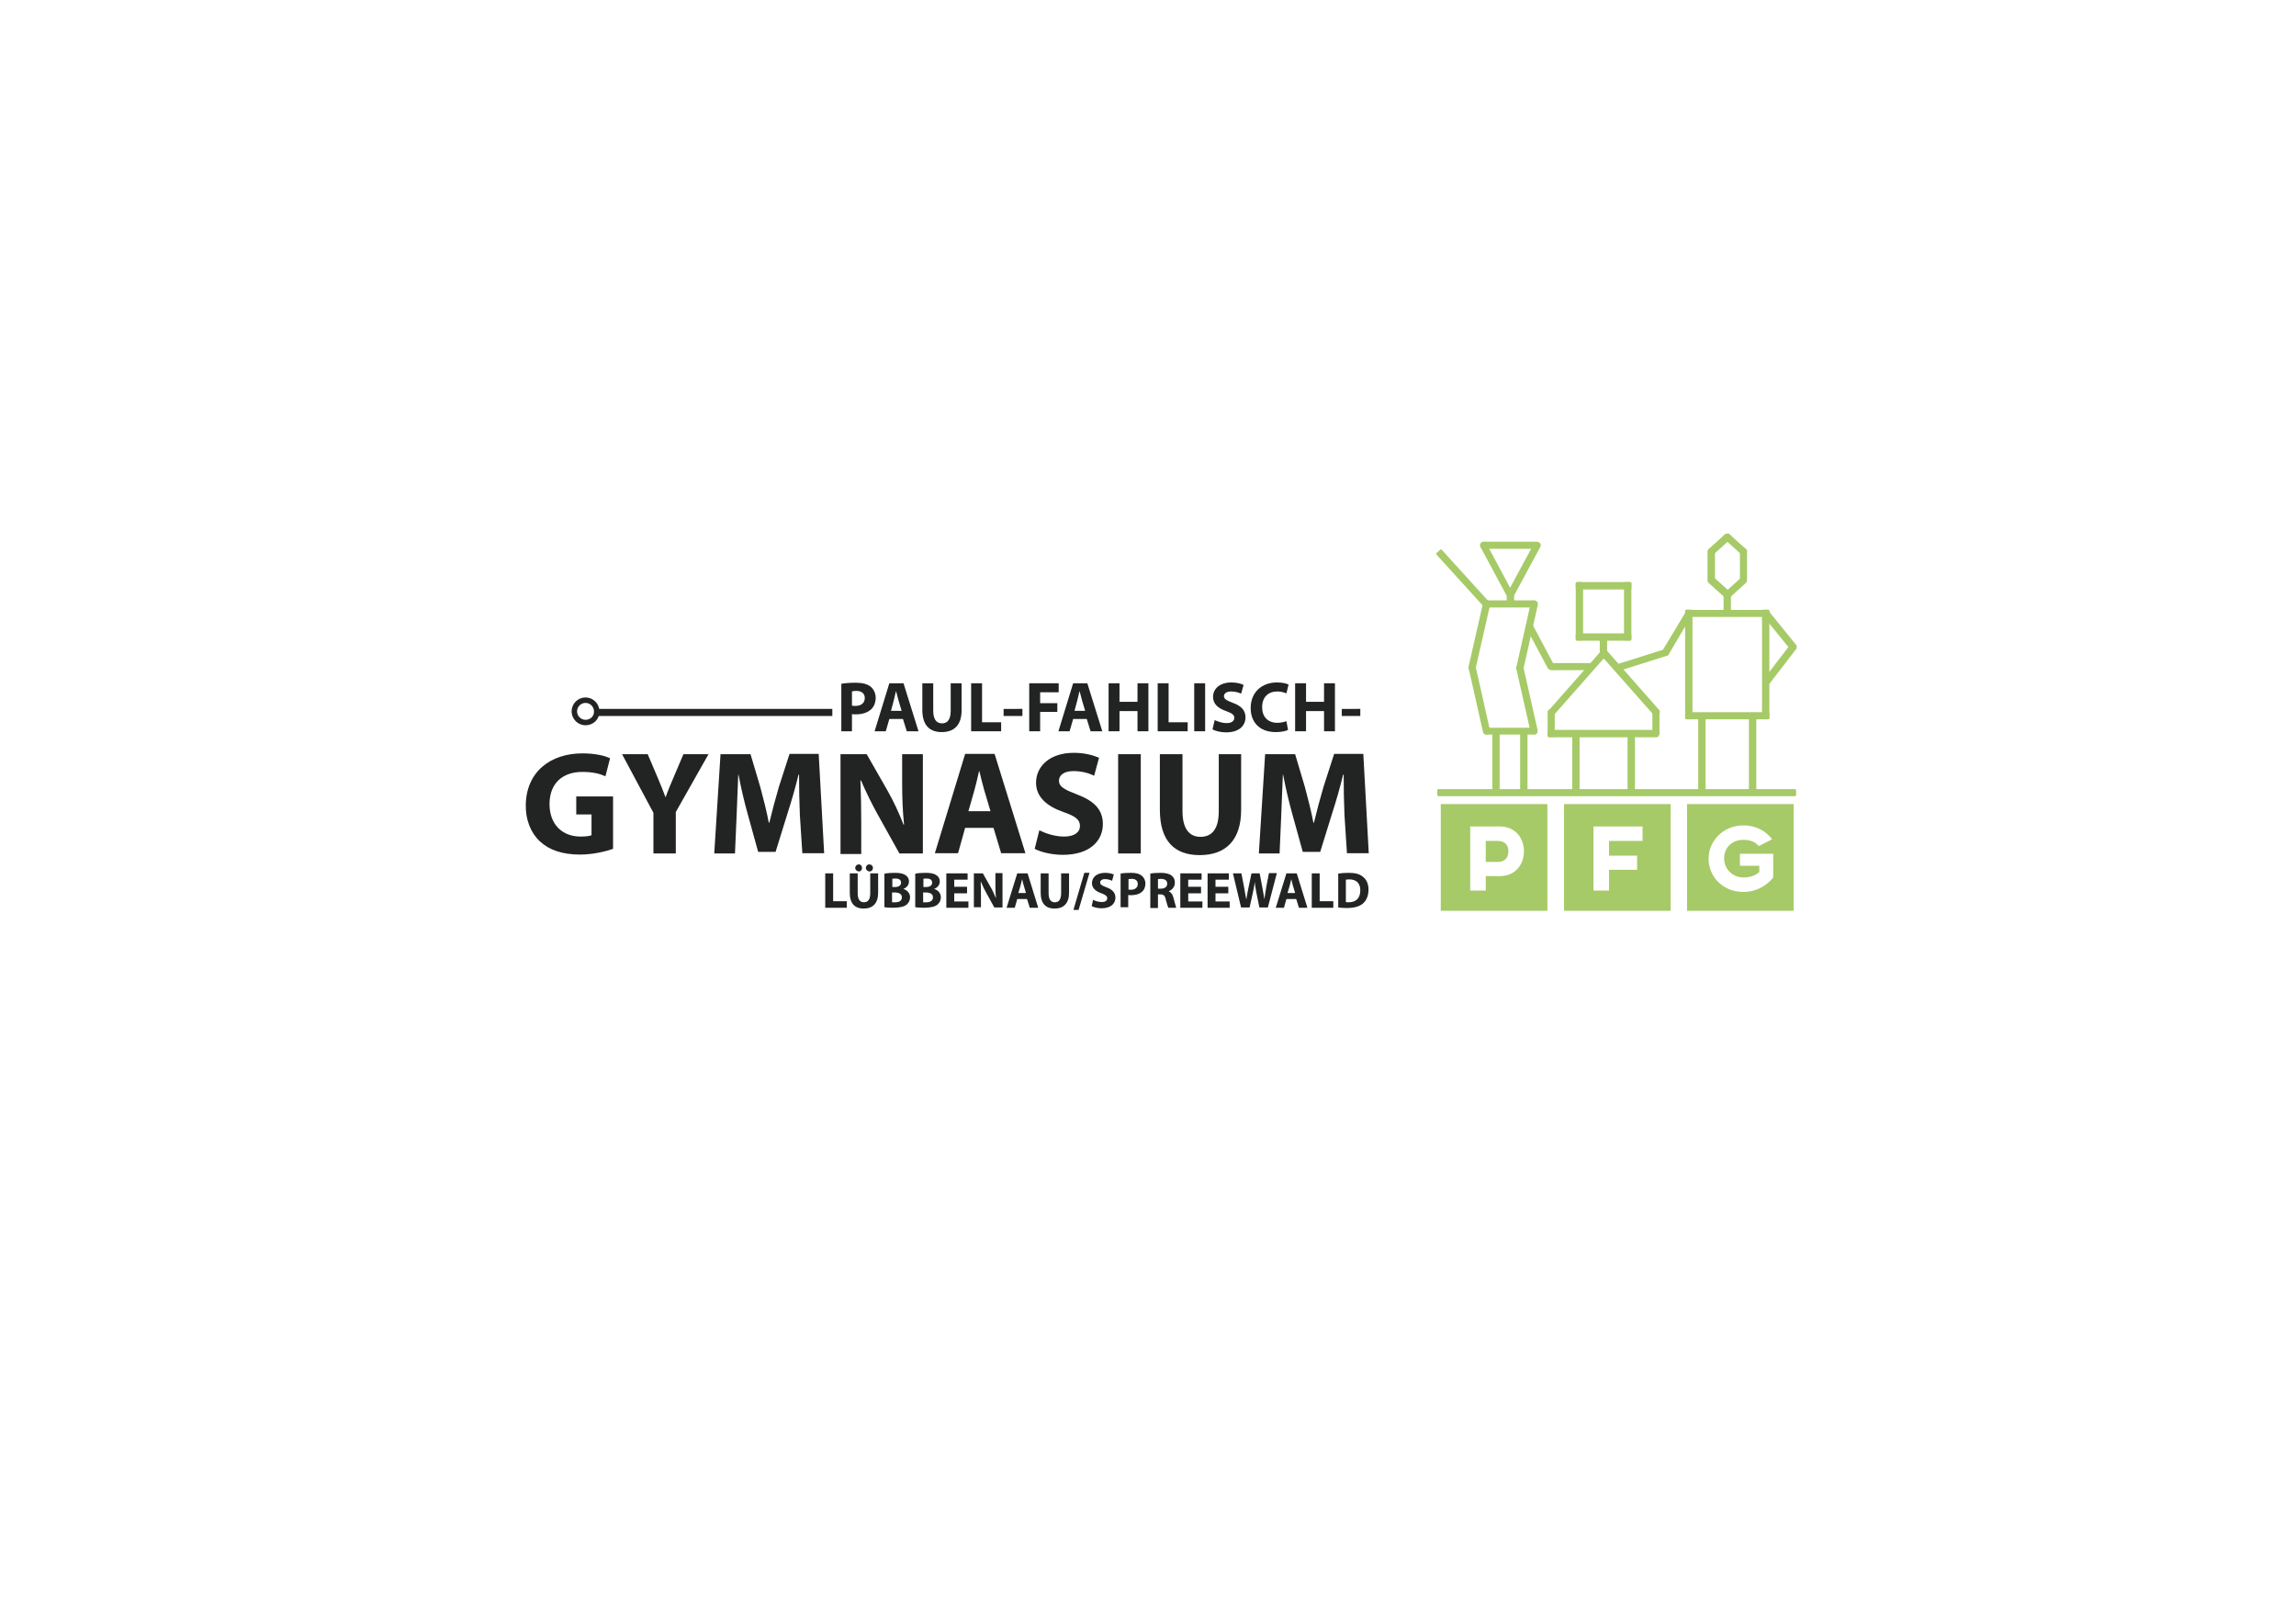 <?xml version="1.0" encoding="utf-8"?>
<!-- Generator: Adobe Illustrator 23.0.2, SVG Export Plug-In . SVG Version: 6.00 Build 0)  -->
<svg version="1.1" id="Ebene_1" xmlns="http://www.w3.org/2000/svg" xmlns:xlink="http://www.w3.org/1999/xlink" x="0px" y="0px"
	 viewBox="0 0 841.9 595.3" style="enable-background:new 0 0 841.9 595.3;" xml:space="preserve">
<style type="text/css">
	.st0{fill:#A6CA67;}
	.st1{fill:#222323;}
	.st2{fill:none;stroke:#222323;stroke-width:2;stroke-miterlimit:10;}
</style>
<path class="st0" d="M553.1,312.1c0,2.6-1.6,3.9-3.8,3.9h-4.5v-7.7h4.5C551.5,308.3,553.1,309.6,553.1,312.1z"/>
<path class="st0" d="M528.3,294.8v39.1h39.1v-39.1H528.3z M549.9,321.2h-5.1v5.3h-5.7V303h10.8c6,0,8.9,4.5,8.9,9.1
	C558.8,316.7,555.9,321.2,549.9,321.2z"/>
<path class="st0" d="M573.5,294.8v39.1h39.1v-39.1H573.5z M602.3,308.3h-12.3v5.4h10.3v5.2h-10.3v7.6h-5.7V303h18V308.3z"/>
<path class="st0" d="M618.6,294.8v39.1h39.1v-39.1H618.6z M650.1,321.8c-0.2,0.3-3.9,5.2-10.8,5.2c-7.8,0-12.8-5.8-12.8-12.2
	c0-6.5,5.4-12.2,12.8-12.2c4.5,0,8.2,2,10.5,5.1l-4.9,2.5c-1.2-1.5-3-2.3-5.7-2.3c-4.1,0-7,2.9-7,6.8c0,3.7,2.9,7,7.1,7
	c2.5,0,4.5-0.8,5.8-2v-2.3h-7.1v-4.4h12.2V321.8z"/>
<g>
	<path class="st0" d="M658.1,291.9H527.5c-0.3,0-0.5-0.2-0.5-0.5v-1.6c0-0.3,0.2-0.5,0.5-0.5h130.6c0.3,0,0.5,0.2,0.5,0.5v1.6
		C658.6,291.7,658.4,291.9,658.1,291.9z"/>
	<path class="st0" d="M549.4,290.6h-1.7c-0.2,0-0.5-0.2-0.5-0.5v-21.9c0-0.2,0.2-0.5,0.5-0.5h1.7c0.2,0,0.5,0.2,0.5,0.5v21.9
		C549.9,290.4,549.6,290.6,549.4,290.6z"/>
	<path class="st0" d="M559.6,290.6h-1.7c-0.2,0-0.5-0.2-0.5-0.5v-21.9c0-0.2,0.2-0.5,0.5-0.5h1.7c0.2,0,0.5,0.2,0.5,0.5v21.9
		C560.1,290.4,559.9,290.6,559.6,290.6z"/>
	<path class="st0" d="M545.7,269.2l-0.5,0.1c-0.8,0-1.3-0.3-1.4-0.9l-5.3-23.5c-0.1-0.5,0.2-1.1,0.8-1.2l0.6-0.1
		c0.5-0.1,1.1,0.2,1.2,0.8l5.3,23.6C546.6,268.5,546.2,269,545.7,269.2z"/>
	<path class="st0" d="M562.8,269.2L562.8,269.2c-0.7,0.2-1.4-0.3-1.6-1l-5.2-23c-0.2-0.7,0.3-1.4,1-1.6l0,0c0.7-0.2,1.4,0.3,1.6,1
		l5.2,23C563.9,268.4,563.5,269.1,562.8,269.2z"/>
	<path class="st0" d="M546.6,222l-1.2,1.1c-0.2,0.2-0.5,0.2-0.7,0l-17.9-19.7c-0.2-0.2-0.2-0.5,0-0.7l1.2-1.1c0.2-0.2,0.5-0.2,0.7,0
		l17.9,19.7C546.9,221.5,546.9,221.8,546.6,222z"/>
	<path class="st0" d="M569.6,245.5L569.6,245.5c-0.7,0.4-1.7,0.1-2.1-0.6l-8-15c-0.2-0.3-0.1-0.8,0.3-0.9l1.1-0.6
		c0.3-0.2,0.8-0.1,0.9,0.3l8.2,15.4C570.4,244.5,570.2,245.2,569.6,245.5z"/>
	<path class="st0" d="M609.6,239.6l1,0.6c0.5,0.3,1.1,0.1,1.3-0.3l8.8-15c0.1-0.2,0.1-0.5-0.2-0.6l-1.5,0c-0.2-0.1-0.5-0.6-0.6-0.4
		l-9.1,15.1C609.3,239.2,609.4,239.5,609.6,239.6z"/>
	<path class="st0" d="M658.3,238.2L658.3,238.2c-0.6,0.5-1.4,0.4-1.9-0.2l-9.9-12.2c-0.5-0.6-0.4-1.4,0.2-1.9l0,0
		c0.6-0.5,1.4-0.4,1.9,0.2l9.9,12.2C658.9,236.9,658.8,237.8,658.3,238.2z"/>
	<path class="st0" d="M658.3,236.2L658.3,236.2c-0.6-0.4-1.4-0.3-1.9,0.2l-9.6,12.5c-0.4,0.6-0.3,1.4,0.2,1.9l0,0
		c0.6,0.4,1.4,0.3,1.9-0.2l9.6-12.5C659,237.5,658.9,236.7,658.3,236.2z"/>
	<path class="st0" d="M545.4,220.1L545.4,220.1c-0.7-0.2-1.4,0.3-1.6,1l-5.3,23.3c-0.2,0.7,0.3,1.4,1,1.6l0,0c0.7,0.2,1.4-0.3,1.6-1
		l5.3-23.3C546.5,221,546.1,220.3,545.4,220.1z"/>
	<path class="st0" d="M563,220.2l-0.2,0c-0.7-0.1-1.3,0.3-1.5,0.9l-5.3,23.6c-0.1,0.7,0.3,1.3,0.9,1.5l0.2,0
		c0.7,0.1,1.3-0.3,1.5-0.9l5.3-23.6C564.1,221,563.6,220.4,563,220.2z"/>
	<path class="st0" d="M578.7,290.6H577c-0.2,0-0.5-0.2-0.5-0.5v-21.9c0-0.2,0.2-0.5,0.5-0.5h1.7c0.2,0,0.5,0.2,0.5,0.5v21.9
		C579.2,290.4,579,290.6,578.7,290.6z"/>
	<path class="st0" d="M599,290.6h-1.7c-0.2,0-0.5-0.2-0.5-0.5v-21.9c0-0.2,0.2-0.5,0.5-0.5h1.7c0.2,0,0.5,0.2,0.5,0.5v21.9
		C599.4,290.4,599.2,290.6,599,290.6z"/>
	<path class="st0" d="M569.7,270.2H568c-0.2,0-0.5-0.2-0.5-0.5v-8.7c0-0.6,0.5-1,1-1h1.1c0.2,0,0.5,0.2,0.5,0.5v9.2
		C570.2,270,570,270.2,569.7,270.2z"/>
	<path class="st0" d="M588.8,241.4h-1.7c-0.2,0-0.5-0.2-0.5-0.5V233c0-0.2,0.2-0.5,0.5-0.5h1.7c0.2,0,0.5,0.2,0.5,0.5v7.9
		C589.3,241.2,589.1,241.4,588.8,241.4z"/>
	<path class="st0" d="M554.6,222.4H553c-0.2,0-0.5-0.2-0.5-0.5v-5.4c0-0.2,0.2-0.5,0.5-0.5h1.7c0.2,0,0.5,0.2,0.5,0.5v5.4
		C555.1,222.2,554.9,222.4,554.6,222.4z"/>
	<path class="st0" d="M634.2,225.3h-1.7c-0.2,0-0.5-0.2-0.5-0.5v-7.9c0-0.2,0.2-0.5,0.5-0.5h1.7c0.2,0,0.5,0.2,0.5,0.5v7.9
		C634.6,225.1,634.4,225.3,634.2,225.3z"/>
	<path class="st0" d="M627.5,214L627.5,214c-0.7,0-1.3-0.6-1.3-1.3v-10.5c0-0.7,0.6-1.3,1.3-1.3l0,0c0.7,0,1.3,0.6,1.3,1.3v10.5
		C628.8,213.4,628.2,214,627.5,214z"/>
	<path class="st0" d="M627.1,203.6L627.1,203.6c-0.8-0.8-0.7-2.2,0.2-2.9l5.2-4.7c0.6-0.5,1.4-0.5,1.9,0.1l0,0
		c0.4,0.5,0.4,1.2-0.1,1.6l-6.5,5.9C627.6,203.8,627.3,203.8,627.1,203.6z"/>
	<path class="st0" d="M626.6,211.9L626.6,211.9c-0.5,0.5-0.4,1.4,0.1,1.9l5.8,5.2c0.5,0.5,1.4,0.4,1.9-0.1l0,0
		c0.5-0.5,0.4-1.4-0.1-1.9l-5.8-5.2C627.9,211.3,627.1,211.4,626.6,211.9z"/>
	<path class="st0" d="M627.5,214L627.5,214c-0.7,0-1.3-0.6-1.3-1.3v-10.5c0-0.7,0.6-1.3,1.3-1.3l0,0c0.7,0,1.3,0.6,1.3,1.3v10.5
		C628.8,213.4,628.2,214,627.5,214z"/>
	<path class="st0" d="M626.6,203L626.6,203c-0.5-0.5-0.4-1.3,0.1-1.8l5.7-5.1c0.6-0.5,1.5-0.5,2.1,0.1l0.4,0.4
		c0.2,0.2,0.2,0.5,0,0.7l-6.4,5.8C627.9,203.6,627.1,203.5,626.6,203z"/>
	<path class="st0" d="M626.6,211.9L626.6,211.9c-0.5,0.5-0.4,1.4,0.1,1.9l5.8,5.2c0.5,0.5,1.4,0.4,1.9-0.1l0,0
		c0.5-0.5,0.4-1.4-0.1-1.9l-5.8-5.2C627.9,211.3,627.1,211.4,626.6,211.9z"/>
	<path class="st0" d="M639.3,213.9L639.3,213.9c0.7,0,1.3-0.6,1.3-1.3v-10.5c0-0.7-0.6-1.2-1.2-1.2h-0.9c-0.2,0-0.5,0.2-0.5,0.5
		v11.3C638,213.4,638.6,213.9,639.3,213.9z"/>
	<path class="st0" d="M639.7,203.6l0.6-0.7c0.4-0.5,0.4-1.2-0.1-1.6l-5.9-5.3c-0.6-0.5-1.5-0.5-2,0.1l-0.4,0.5
		c-0.2,0.2-0.2,0.5,0,0.7l7,6.3C639.2,203.8,639.5,203.8,639.7,203.6z"/>
	<path class="st0" d="M640.2,211.9L640.2,211.9c0.5,0.5,0.4,1.4-0.1,1.9l-6.4,5.8c-0.2,0.2-0.5,0.2-0.7,0l-1.1-1.2
		c-0.2-0.2-0.2-0.5,0-0.7l6.4-5.8C638.9,211.3,639.7,211.4,640.2,211.9z"/>
	<path class="st0" d="M580,234.8h-1.7c-0.3,0-0.5-0.2-0.5-0.5v-20.4c0-0.3,0.2-0.5,0.5-0.5h1.7c0.3,0,0.5,0.2,0.5,0.5v20.4
		C580.5,234.6,580.2,234.8,580,234.8z"/>
	<path class="st0" d="M597.7,234.8H596c-0.3,0-0.5-0.2-0.5-0.5v-20.4c0-0.3,0.2-0.5,0.5-0.5h1.7c0.3,0,0.5,0.2,0.5,0.5v20.4
		C598.2,234.6,597.9,234.8,597.7,234.8z"/>
	<path class="st0" d="M598.2,232.7v1.7c0,0.3-0.2,0.5-0.5,0.5h-19.4c-0.3,0-0.5-0.2-0.5-0.5v-1.7c0-0.3,0.2-0.5,0.5-0.5h19.4
		C597.9,232.2,598.2,232.4,598.2,232.7z"/>
	<path class="st0" d="M598.2,213.9v1.7c0,0.3-0.2,0.5-0.5,0.5h-19.4c-0.3,0-0.5-0.2-0.5-0.5v-1.7c0-0.3,0.2-0.5,0.5-0.5h19.4
		C597.9,213.4,598.2,213.6,598.2,213.9z"/>
	<path class="st0" d="M608.3,268.1v1.2c0,0.5-0.4,1-1,1h-39.3c-0.3,0-0.5-0.2-0.5-0.5v-1.7c0-0.3,0.2-0.5,0.5-0.5h39.8
		C608.1,267.6,608.3,267.9,608.3,268.1z"/>
	<path class="st0" d="M648.8,261.6v1.6c0,0.3-0.2,0.5-0.5,0.5h-29.8c-0.3,0-0.5-0.2-0.5-0.5v-1.6c0-0.3,0.2-0.5,0.5-0.5h29.8
		C648.6,261.1,648.8,261.3,648.8,261.6z"/>
	<path class="st0" d="M648.8,224.1v1.6c0,0.3-0.2,0.5-0.5,0.5h-29.8c-0.3,0-0.5-0.2-0.5-0.5v-1.6c0-0.3,0.2-0.5,0.5-0.5h29.8
		C648.6,223.6,648.8,223.9,648.8,224.1z"/>
	<path class="st0" d="M584.4,244.4L584.4,244.4c0,0.7-0.6,1.3-1.3,1.3h-13.8c-0.7,0-1.3-0.6-1.3-1.3l0,0c0-0.7,0.6-1.3,1.3-1.3h13.8
		C583.8,243.1,584.4,243.7,584.4,244.4z"/>
	<path class="st0" d="M611.7,238l0.3,1c0.2,0.6-0.1,1.2-0.7,1.4l-17.8,5.6c-0.3,0.1-0.5-0.1-0.6-0.3l-0.5-1.5
		c-0.1-0.3,0.1-0.5,0.3-0.6l18.4-5.8C611.4,237.6,611.6,237.8,611.7,238z"/>
	<path class="st0" d="M563.7,267.8v0.5c0,0.6-0.5,1-1,1H545c-0.6,0-1-0.5-1-1v-0.5c0-0.6,0.5-1,1-1h17.7
		C563.3,266.7,563.7,267.2,563.7,267.8z"/>
	<path class="st0" d="M563.7,221.3v0.2c0,0.6-0.5,1.2-1.2,1.2h-17.5c-0.6,0-1.2-0.5-1.2-1.2v-0.2c0-0.6,0.5-1.2,1.2-1.2h17.5
		C563.2,220.1,563.7,220.7,563.7,221.3z"/>
	<path class="st0" d="M564.1,199.1h0.4c0.6,0.3,0.4,1.1,0.1,1.8l-9.4,17.4c-0.3,0.6-1.1,0.9-1.8,0.5l0,0c-0.6-0.3-0.9-1.1-0.5-1.8
		l9.4-17.4C562.6,199,563.4,198.7,564.1,199.1z"/>
	<path class="st0" d="M543.5,198.8L543.5,198.8c-0.7,0.4-0.9,1.1-0.6,1.8l9.4,17.5c0.3,0.6,1.1,0.9,1.7,0.5l0,0
		c0.6-0.3,0.9-1.1,0.5-1.7l-9.4-17.5C544.9,198.7,544.1,198.5,543.5,198.8z"/>
	<path class="st0" d="M564.9,199.9L564.9,199.9c0,0.7-0.6,1.3-1.3,1.3H544c-0.7,0-1.3-0.6-1.3-1.3v0c0-0.7,0.6-1.3,1.3-1.3h19.6
		C564.3,198.6,564.9,199.2,564.9,199.9z"/>
	<path class="st0" d="M588.5,239L588.5,239c0.5,0.5,0.6,1.3,0.1,1.8L569.9,262c-0.5,0.5-1.3,0.6-1.8,0.1l0,0
		c-0.5-0.5-0.6-1.3-0.1-1.8l18.7-21.2C587.1,238.5,587.9,238.5,588.5,239z"/>
	<path class="st0" d="M607.2,270.1v0.1c0.7,0,1.3-0.6,1.3-1.3v-7.6c0-0.7-0.2-1.3-1-1.3h-0.3c-0.7,0-1.3,0.6-1.3,1.3v7.6
		C605.9,269.6,606.5,270.1,607.2,270.1z"/>
	<path class="st0" d="M588.3,238.4l-1.3,1.1c-0.2,0.2-0.2,0.5,0,0.7l19.8,22.4c0.2,0.2,0.5,0.2,0.7,0l0.7-0.6
		c0.5-0.5,0.6-1.3,0.1-1.8l-19.2-21.8C588.7,238.3,588.5,238.2,588.3,238.4z"/>
	<path class="st0" d="M624.9,290.6h-1.7c-0.2,0-0.5-0.2-0.5-0.5v-27.9c0-0.2,0.2-0.5,0.5-0.5h1.7c0.2,0,0.5,0.2,0.5,0.5v27.9
		C625.4,290.4,625.2,290.6,624.9,290.6z"/>
	<path class="st0" d="M643.5,290.6h-1.7c-0.2,0-0.5-0.2-0.5-0.5v-27.9c0-0.2,0.2-0.5,0.5-0.5h1.7c0.2,0,0.5,0.2,0.5,0.5v27.9
		C644,290.4,643.8,290.6,643.5,290.6z"/>
	<path class="st0" d="M648.3,263.7h-1.7c-0.2,0-0.5-0.2-0.5-0.5v-39.2c0-0.2,0.2-0.5,0.5-0.5h1.7c0.2,0,0.5,0.2,0.5,0.5v39.2
		C648.8,263.5,648.6,263.7,648.3,263.7z"/>
	<path class="st0" d="M620.1,263.7h-1.7c-0.2,0-0.5-0.2-0.5-0.5v-39.2c0-0.2,0.2-0.5,0.5-0.5h1.7c0.2,0,0.5,0.2,0.5,0.5v39.2
		C620.5,263.5,620.3,263.7,620.1,263.7z"/>
</g>
<g>
	<path class="st1" d="M224.8,311.2c-2.5,0.9-7.3,2.1-12.1,2.1c-6.6,0-11.4-1.7-14.8-4.9c-3.3-3.1-5.2-7.9-5.1-13.2
		c0.1-12.1,8.9-19,20.8-19c4.7,0,8.3,0.9,10.1,1.8l-1.7,6.6c-2-0.9-4.5-1.6-8.5-1.6c-6.9,0-12,3.9-12,11.8c0,7.5,4.7,11.9,11.4,11.9
		c1.9,0,3.4-0.2,4-0.5v-7.6h-5.6V292h13.5V311.2z"/>
	<path class="st1" d="M239.6,312.9V298l-11.5-21.5h9.4l3.7,8.7c1.1,2.6,1.9,4.6,2.8,7h0.1c0.8-2.3,1.7-4.4,2.8-7l3.7-8.7h9.2
		l-12,21.2v15.2H239.6z"/>
	<path class="st1" d="M293.3,298.9c-0.2-4.4-0.3-9.7-0.3-14.9h-0.2c-1.1,4.6-2.6,9.8-4,14.1l-4.4,14.2H278l-3.9-14.1
		c-1.2-4.3-2.4-9.4-3.3-14.2h-0.1c-0.2,4.9-0.4,10.5-0.6,15.1l-0.6,13.8h-7.6l2.3-36.4h11l3.6,12.1c1.1,4.2,2.3,8.7,3.1,13h0.2
		c1-4.2,2.3-9,3.5-13.1l3.9-12.1h10.7l2,36.4h-8L293.3,298.9z"/>
	<path class="st1" d="M308.2,312.9v-36.4h9.6l7.6,13.3c2.2,3.8,4.3,8.4,5.9,12.5h0.2c-0.5-4.8-0.7-9.7-0.7-15.2v-10.6h7.6v36.4h-8.6
		l-7.8-14c-2.2-3.9-4.5-8.6-6.3-12.8l-0.2,0.1c0.2,4.8,0.3,9.9,0.3,15.9v11H308.2z"/>
	<path class="st1" d="M353.9,303.5l-2.6,9.3h-8.5l11.1-36.4h10.8l11.3,36.4h-8.9l-2.8-9.3H353.9z M363.2,297.4l-2.3-7.7
		c-0.6-2.2-1.3-4.9-1.8-7H359c-0.5,2.2-1.1,4.9-1.7,7l-2.2,7.7H363.2z"/>
	<path class="st1" d="M381.1,304.4c2.2,1.1,5.6,2.3,9.1,2.3c3.8,0,5.8-1.6,5.8-3.9c0-2.3-1.7-3.6-6.1-5.1c-6-2.1-10-5.5-10-10.7
		c0-6.2,5.2-11,13.8-11c4.1,0,7.1,0.9,9.3,1.8l-1.8,6.6c-1.5-0.7-4-1.7-7.6-1.7s-5.3,1.6-5.3,3.5c0,2.3,2.1,3.3,6.7,5.1
		c6.4,2.4,9.4,5.7,9.4,10.8c0,6.1-4.7,11.3-14.7,11.3c-4.2,0-8.3-1.1-10.3-2.2L381.1,304.4z"/>
	<path class="st1" d="M418.3,276.5v36.4H410v-36.4H418.3z"/>
	<path class="st1" d="M433.6,276.5v20.9c0,6.3,2.4,9.4,6.6,9.4c4.3,0,6.7-3,6.7-9.4v-20.9h8.2v20.4c0,11.2-5.7,16.6-15.2,16.6
		c-9.2,0-14.6-5.1-14.6-16.7v-20.3H433.6z"/>
	<path class="st1" d="M493,298.9c-0.2-4.4-0.3-9.7-0.3-14.9h-0.2c-1.1,4.6-2.6,9.8-4,14.1l-4.4,14.2h-6.4l-3.9-14.1
		c-1.2-4.3-2.4-9.4-3.3-14.2h-0.1c-0.2,4.9-0.4,10.5-0.6,15.1l-0.6,13.8h-7.6l2.3-36.4h11l3.6,12.1c1.1,4.2,2.3,8.7,3.1,13h0.2
		c1-4.2,2.3-9,3.5-13.1l3.9-12.1h10.7l2,36.4h-8L493,298.9z"/>
</g>
<g>
	<path class="st1" d="M302.6,320.2h2.9v10.2h5v2.4h-7.9V320.2z"/>
	<path class="st1" d="M314.5,320.2v7.3c0,2.2,0.8,3.3,2.3,3.3c1.5,0,2.3-1.1,2.3-3.3v-7.3h2.9v7.1c0,3.9-2,5.8-5.3,5.8
		c-3.2,0-5.1-1.8-5.1-5.8v-7.1H314.5z M313.6,318.2c0-0.7,0.6-1.3,1.3-1.3c0.7,0,1.2,0.6,1.2,1.3c0,0.7-0.5,1.3-1.2,1.3
		C314.2,319.4,313.6,318.9,313.6,318.2z M317.5,318.2c0-0.7,0.5-1.3,1.3-1.3c0.7,0,1.3,0.6,1.3,1.3c0,0.7-0.5,1.3-1.3,1.3
		C318.1,319.4,317.5,318.9,317.5,318.2z"/>
	<path class="st1" d="M324.4,320.3c0.8-0.2,2.3-0.3,3.7-0.3c1.7,0,2.8,0.2,3.7,0.7c0.9,0.5,1.5,1.3,1.5,2.5c0,1.1-0.7,2.2-2.1,2.7v0
		c1.4,0.4,2.5,1.5,2.5,3.1c0,1.1-0.5,2-1.3,2.7c-0.9,0.7-2.5,1.1-5,1.1c-1.4,0-2.5-0.1-3.1-0.2V320.3z M327.2,325.2h0.9
		c1.5,0,2.3-0.6,2.3-1.6c0-1-0.7-1.5-2-1.5c-0.6,0-1,0-1.2,0.1V325.2z M327.2,330.8c0.3,0,0.6,0,1.1,0c1.3,0,2.4-0.5,2.4-1.8
		c0-1.3-1.1-1.8-2.6-1.8h-1V330.8z"/>
	<path class="st1" d="M335.7,320.3c0.8-0.2,2.3-0.3,3.7-0.3c1.7,0,2.8,0.2,3.7,0.7c0.9,0.5,1.5,1.3,1.5,2.5c0,1.1-0.7,2.2-2.1,2.7v0
		c1.4,0.4,2.5,1.5,2.5,3.1c0,1.1-0.5,2-1.3,2.7c-0.9,0.7-2.5,1.1-5,1.1c-1.4,0-2.5-0.1-3.1-0.2V320.3z M338.6,325.2h0.9
		c1.5,0,2.3-0.6,2.3-1.6c0-1-0.7-1.5-2-1.5c-0.6,0-1,0-1.2,0.1V325.2z M338.6,330.8c0.3,0,0.6,0,1.1,0c1.3,0,2.4-0.5,2.4-1.8
		c0-1.3-1.1-1.8-2.6-1.8h-1V330.8z"/>
	<path class="st1" d="M354.6,327.5h-4.7v3h5.2v2.3h-8.1v-12.6h7.8v2.3h-4.9v2.6h4.7V327.5z"/>
	<path class="st1" d="M357.1,332.8v-12.6h3.3l2.6,4.6c0.8,1.3,1.5,2.9,2.1,4.3h0.1c-0.2-1.7-0.2-3.4-0.2-5.3v-3.7h2.6v12.6h-3
		l-2.7-4.9c-0.8-1.4-1.6-3-2.2-4.5l-0.1,0c0.1,1.7,0.1,3.5,0.1,5.5v3.8H357.1z"/>
	<path class="st1" d="M373,329.6l-0.9,3.2h-3l3.9-12.6h3.8l3.9,12.6h-3.1l-1-3.2H373z M376.2,327.4l-0.8-2.7
		c-0.2-0.8-0.5-1.7-0.6-2.4h0c-0.2,0.8-0.4,1.7-0.6,2.4l-0.8,2.7H376.2z"/>
	<path class="st1" d="M384.5,320.2v7.3c0,2.2,0.8,3.3,2.3,3.3c1.5,0,2.3-1.1,2.3-3.3v-7.3h2.9v7.1c0,3.9-2,5.8-5.3,5.8
		c-3.2,0-5.1-1.8-5.1-5.8v-7.1H384.5z"/>
	<path class="st1" d="M393.6,333.6l4-13.6h1.9l-4,13.6H393.6z"/>
	<path class="st1" d="M400.8,329.9c0.8,0.4,2,0.8,3.2,0.8c1.3,0,2-0.5,2-1.4c0-0.8-0.6-1.2-2.1-1.8c-2.1-0.7-3.5-1.9-3.5-3.7
		c0-2.2,1.8-3.8,4.8-3.8c1.4,0,2.5,0.3,3.2,0.6l-0.6,2.3c-0.5-0.2-1.4-0.6-2.6-0.6c-1.2,0-1.8,0.6-1.8,1.2c0,0.8,0.7,1.2,2.3,1.8
		c2.2,0.8,3.3,2,3.3,3.8c0,2.1-1.6,3.9-5.1,3.9c-1.4,0-2.9-0.4-3.6-0.8L400.8,329.9z"/>
	<path class="st1" d="M410.8,320.3c0.9-0.2,2.1-0.3,3.9-0.3c1.8,0,3,0.3,3.9,1c0.8,0.6,1.4,1.7,1.4,2.9c0,1.2-0.4,2.3-1.2,3
		c-1,0.9-2.4,1.3-4.1,1.3c-0.4,0-0.7,0-1-0.1v4.5h-2.8V320.3z M413.7,326.1c0.2,0.1,0.5,0.1,1,0.1c1.5,0,2.5-0.8,2.5-2.1
		c0-1.2-0.8-1.9-2.2-1.9c-0.6,0-1,0.1-1.2,0.1V326.1z"/>
	<path class="st1" d="M421.7,320.3c0.9-0.2,2.3-0.3,3.8-0.3c1.9,0,3.2,0.3,4.1,1c0.8,0.6,1.2,1.5,1.2,2.6c0,1.6-1.1,2.7-2.2,3.1v0.1
		c0.9,0.4,1.4,1.2,1.7,2.4c0.4,1.4,0.8,3.1,1,3.6h-2.9c-0.2-0.4-0.5-1.4-0.9-2.9c-0.3-1.6-0.9-2-2-2h-0.9v5h-2.8V320.3z
		 M424.6,325.8h1.1c1.4,0,2.3-0.7,2.3-1.8c0-1.2-0.8-1.7-2.1-1.8c-0.7,0-1.1,0.1-1.3,0.1V325.8z"/>
	<path class="st1" d="M440.4,327.5h-4.7v3h5.2v2.3h-8.1v-12.6h7.8v2.3h-4.9v2.6h4.7V327.5z"/>
	<path class="st1" d="M450.4,327.5h-4.7v3h5.2v2.3h-8.1v-12.6h7.8v2.3h-4.9v2.6h4.7V327.5z"/>
	<path class="st1" d="M455.1,332.8l-3-12.6h3.1l1,5.2c0.3,1.5,0.5,3.1,0.8,4.4h0c0.2-1.4,0.5-2.9,0.8-4.4l1.1-5.2h3l1,5.3
		c0.3,1.5,0.5,2.8,0.7,4.2h0c0.2-1.4,0.5-2.9,0.7-4.4l1-5.2h2.9l-3.3,12.6h-3.1l-1.1-5.4c-0.2-1.3-0.5-2.5-0.6-3.9h0
		c-0.2,1.4-0.4,2.6-0.7,3.9l-1.2,5.4H455.1z"/>
	<path class="st1" d="M471.7,329.6l-0.9,3.2h-3l3.9-12.6h3.8l3.9,12.6h-3.1l-1-3.2H471.7z M474.9,327.4l-0.8-2.7
		c-0.2-0.8-0.5-1.7-0.6-2.4h0c-0.2,0.8-0.4,1.7-0.6,2.4l-0.8,2.7H474.9z"/>
	<path class="st1" d="M481,320.2h2.9v10.2h5v2.4H481V320.2z"/>
	<path class="st1" d="M490.6,320.3c1.1-0.2,2.4-0.3,3.9-0.3c2.4,0,4,0.4,5.2,1.4c1.3,1,2.1,2.5,2.1,4.8c0,2.4-0.9,4.1-2.1,5.1
		c-1.3,1.1-3.4,1.6-5.8,1.6c-1.5,0-2.5-0.1-3.2-0.2V320.3z M493.5,330.7c0.2,0.1,0.6,0.1,1,0.1c2.6,0,4.3-1.4,4.3-4.4
		c0-2.6-1.5-4-4-4c-0.6,0-1.1,0.1-1.3,0.1V330.7z"/>
</g>
<g>
	<path class="st1" d="M308.4,250.7c1.2-0.2,3-0.4,5.4-0.4c2.5,0,4.2,0.5,5.4,1.4c1.1,0.9,1.9,2.4,1.9,4.1c0,1.7-0.6,3.2-1.6,4.2
		c-1.4,1.3-3.4,1.9-5.7,1.9c-0.5,0-1,0-1.4-0.1v6.3h-3.9V250.7z M312.4,258.7c0.3,0.1,0.8,0.1,1.3,0.1c2.1,0,3.4-1.1,3.4-2.9
		c0-1.6-1.1-2.6-3.1-2.6c-0.8,0-1.4,0.1-1.6,0.2V258.7z"/>
	<path class="st1" d="M326.1,263.6l-1.3,4.5h-4.1l5.4-17.6h5.2l5.5,17.6h-4.3l-1.4-4.5H326.1z M330.6,260.6l-1.1-3.7
		c-0.3-1-0.6-2.4-0.9-3.4h-0.1c-0.3,1-0.5,2.4-0.8,3.4l-1,3.7H330.6z"/>
	<path class="st1" d="M342.2,250.5v10.1c0,3,1.1,4.6,3.2,4.6c2.1,0,3.2-1.5,3.2-4.6v-10.1h4v9.9c0,5.4-2.7,8-7.3,8
		c-4.4,0-7.1-2.5-7.1-8.1v-9.8H342.2z"/>
	<path class="st1" d="M356.1,250.5h4v14.3h7v3.3h-11V250.5z"/>
	<path class="st1" d="M374.9,259.9v2.6H368v-2.6H374.9z"/>
	<path class="st1" d="M377.4,250.5h10.8v3.3h-6.8v4h6.3v3.2h-6.3v7.1h-4V250.5z"/>
	<path class="st1" d="M393.5,263.6l-1.3,4.5h-4.1l5.4-17.6h5.2l5.5,17.6h-4.3l-1.4-4.5H393.5z M397.9,260.6l-1.1-3.7
		c-0.3-1-0.6-2.4-0.9-3.4h-0.1c-0.3,1-0.5,2.4-0.8,3.4l-1,3.7H397.9z"/>
	<path class="st1" d="M410.5,250.5v6.8h6.6v-6.8h4v17.6h-4v-7.4h-6.6v7.4h-4v-17.6H410.5z"/>
	<path class="st1" d="M424.5,250.5h4v14.3h7v3.3h-11V250.5z"/>
	<path class="st1" d="M441.9,250.5v17.6h-4v-17.6H441.9z"/>
	<path class="st1" d="M445.4,264c1.1,0.5,2.7,1.1,4.4,1.1c1.8,0,2.8-0.8,2.8-1.9c0-1.1-0.8-1.7-3-2.5c-2.9-1-4.8-2.6-4.8-5.2
		c0-3,2.5-5.3,6.7-5.3c2,0,3.4,0.4,4.5,0.9l-0.9,3.2c-0.7-0.3-2-0.8-3.7-0.8c-1.7,0-2.6,0.8-2.6,1.7c0,1.1,1,1.6,3.3,2.5
		c3.1,1.1,4.6,2.8,4.6,5.3c0,3-2.3,5.5-7.1,5.5c-2,0-4-0.5-5-1.1L445.4,264z"/>
	<path class="st1" d="M472.3,267.6c-0.7,0.4-2.4,0.8-4.5,0.8c-6.1,0-9.2-3.8-9.2-8.8c0-6,4.3-9.4,9.6-9.4c2.1,0,3.6,0.4,4.3,0.8
		l-0.8,3.2c-0.8-0.3-1.9-0.7-3.3-0.7c-3.2,0-5.6,1.9-5.6,5.8c0,3.5,2.1,5.7,5.6,5.7c1.2,0,2.5-0.3,3.3-0.6L472.3,267.6z"/>
	<path class="st1" d="M478.9,250.5v6.8h6.6v-6.8h4v17.6h-4v-7.4h-6.6v7.4h-4v-17.6H478.9z"/>
	<path class="st1" d="M498.8,259.9v2.6H492v-2.6H498.8z"/>
</g>
<rect x="218.4" y="259.9" class="st1" width="86.8" height="2.6"/>
<path class="st2" d="M214.7,264.9L214.7,264.9c-2.3,0-4.1-1.9-4.1-4.1l0,0c0-2.3,1.9-4.1,4.1-4.1l0,0c2.3,0,4.1,1.9,4.1,4.1l0,0
	C218.9,263.1,217,264.9,214.7,264.9z"/>
</svg>
